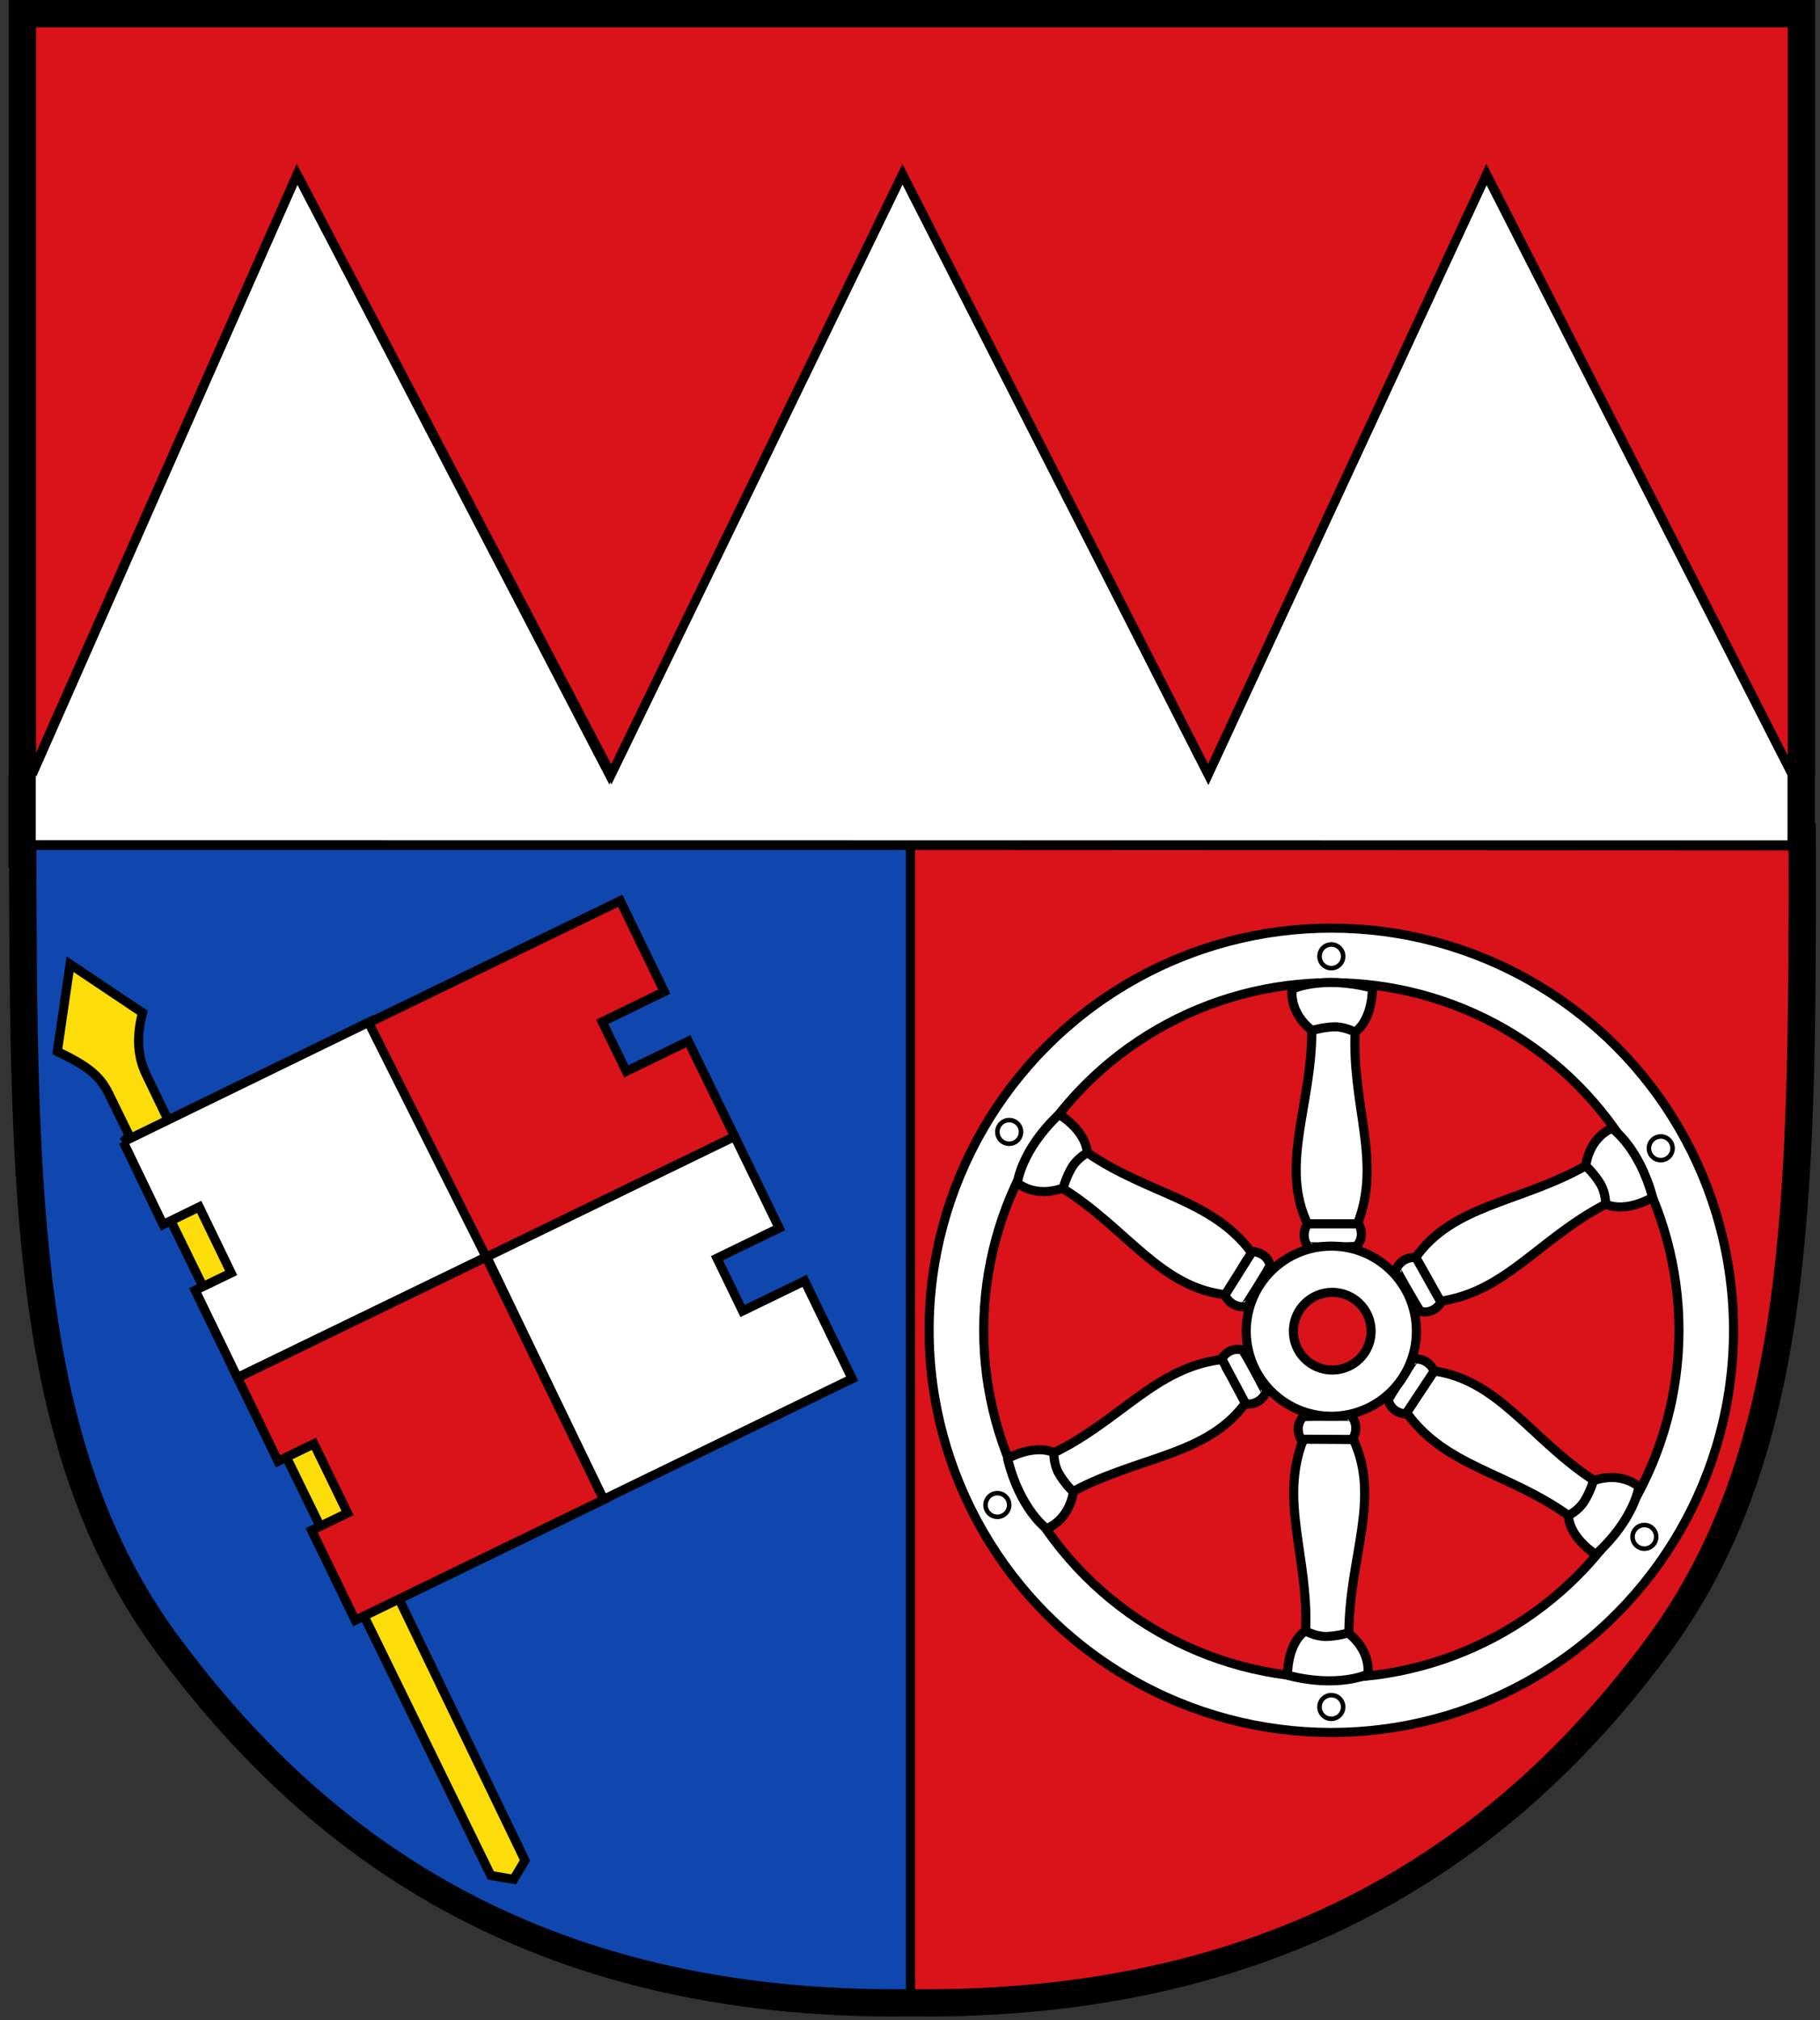 <?xml version="1.0"?>
<svg xmlns="http://www.w3.org/2000/svg" xmlns:xlink="http://www.w3.org/1999/xlink" viewBox="0 0 200 222">
<rect x="0" y="0" width="200" height="222" fill="#333333" stroke="none"/>
<g stroke="#000" fill="#fff">
<use xlink:href="#a" height="222" width="200" stroke-width="5"/>
<g id="a" transform="translate(-1.45-.49)">
<path d="m5 85.6l29.1-65.96 34.3 65.96 32.2-66 33.61 66 30.57-65.92 33.6 65.9v7.77l-193.5-.02v-7.74"/>
<g fill="#da121a">
<path d="m34.1 19.64l34.53 65.95 32-65.95 33.6 65.95 30.58-65.95 33.6 65.95v-82.6h-193.5v82.6z"/>
<path d="m101.5 93.4v126.2c41.58.49 65.7-17.75 81.2-38.65s15.85-48.4 15.79-87.5z"/>
</g>
<path fill="#0f47af" d="m101.5 93.4v126.2c-41.6.5-65.1-17.8-80.7-38.8-15.52-20.9-15.8-48.3-15.85-87.4z"/>
</g>
<path fill="#fcdd09" d="m15.66 111.3c-.83 3.15-.32 5.29.39 6.76l41.64 86.4-1.25 2.08-2.5-.42-42-85.94c-1.02-2.08-2.5-3.11-5.64-4.62l1.4-9.59z"/>
<path d="m13.52 125.5l27.3-13.3 12.69 25.54 27.2-12.88 4.91 10.1-6.83 3.32 2.81 5.8 6.82-3.31 5.22 10.75-27.32 13.27-12.84-26.68-27.39 13.28-4.64-9.58 3.95-1.91-3.51-7.26-3.97 1.94-4.38-9.1z"/>
<path fill="#da121a" d="m26.1 151.4l4.45 9.19 3.95-1.91 3.69 7.6-3.94 1.91 4.79 9.88 27.3-13.25-12.92-26.65 27.31-13.27-5.09-10.47-6.82 3.31-2.64-5.44 6.82-3.32-4.84-9.98-27.64 13.41 12.91 25.75-27.31 13.25z"/>
<circle cy="146.2" cx="146.3" r="44.2"/>
<circle cy="146.2" cx="146.3" r="38.2" fill="#da121a"/>
<path d="m150.3 184s-3.26 1.56-8.81.11c0 .09-.12-3.25 1.85-4.8 1.21-.89 2.95-1.27 4.74.1 2.69 2.06 2.23 4.59 2.23 4.59z"/>
<path d="m143.2 158.2c0-.02 5.41-.23 5.45-.15 3.17 6.53-.39 13.1-.42 21.36 0 .06-1.38.43-2.53.44-1.17 0-2.23-.59-2.22-.61.33-8.17-2.91-14.24-.27-21z"/>
<path d="m148.6 158.2s.91-1.19-.04-2.53c-.03-.04-5.25-.07-5.37.05-1.04 1.12-.23 2.45-.23 2.45l5.65.03z"/>
<path d="m115 168s-2.92-2.12-4.28-7.7c-.08.04 2.81-1.66 5.1-.66 1.36.64 2.52 2 2.16 4.22-.53 3.34-2.98 4.14-2.98 4.14z"/>
<path d="m134.2 149.4c.03 0 2.78 4.65 2.72 4.72-4.24 5.89-11.72 5.89-18.99 9.79-.05.03-1.03-1-1.59-2-.57-1.02-.54-2.24-.52-2.25 7.34-3.59 11.14-9.33 18.38-10.24z"/>
<path d="m136.9 154.3s1.48.23 2.21-1.24c.02-.05-2.43-4.66-2.6-4.7-1.48-.38-2.26.96-2.26.96l2.65 4.98z"/>
<path d="m111.8 130s.4-3.59 4.58-7.53c-.08-.05 2.83 1.62 3.09 4.11.12 1.49-.49 3.18-2.59 3.96-3.17 1.19-5.08-.54-5.08-.54z"/>
<path d="m137.5 137.6c.02.02-2.67 4.71-2.76 4.7-7.22-.77-10.92-7.28-17.9-11.66-.05-.03.37-1.4.97-2.38.61-1 1.68-1.58 1.7-1.56 6.76 4.61 13.62 5.07 17.99 10.91z"/>
<path d="m134.6 142.3s.53 1.4 2.17 1.31c.05 0 2.84-4.42 2.8-4.58-.4-1.47-1.95-1.49-1.95-1.49l-3 4.77"/>
<path d="m142 108.7s3.26-1.56 8.81-.11c0-.09.12 3.25-1.84 4.8-1.21.89-2.95 1.27-4.74-.1-2.69-2.06-2.23-4.59-2.23-4.59z"/>
<path d="m149.2 134.5c0 .02-5.41.23-5.45.15-3.17-6.53.39-13.1.41-21.36 0-.06 1.38-.43 2.53-.44 1.17 0 2.23.59 2.22.61-.33 8.17 2.92 14.24.28 21z"/>
<path d="m143.7 137c.03.04 5.25.07 5.37-.05 1.04-1.12.23-2.45.23-2.45h-5.6s-.9 1.2.04 2.53z"/>
<path d="m181.6 131.6c.08-.05-2.77 1.72-5.09.77-1.37-.61-2.56-1.94-2.26-4.17.46-3.36 2.9-4.2 2.9-4.2s2.97 2.06 4.46 7.61z"/>
<path d="m158.3 143c-.03 0-2.88-4.59-2.83-4.66 4.11-5.99 11.59-6.15 18.76-10.21.05-.03 1.06.99 1.64 1.98.59 1 .59 2.23.57 2.24-7.26 3.76-10.93 9.58-18.1 10.65z"/>
<path d="m155.6 138.2s-1.49-.19-2.18 1.29c-.02.05 2.54 4.6 2.7 4.64 1.48.35 2.24-1 2.24-1l-2.76-4.92z"/>
<path d="m180.1 163.4s-1.87-1.77-5.06-.65c-2.13.75-2.77 2.41-2.68 3.91.21 2.49 3.08 4.22 3 4.17 4.25-3.85 4.74-7.43 4.74-7.43"/>
<path d="m154.6 155.3c-.02-.02 2.76-4.66 2.85-4.64 7.2.92 10.76 7.5 17.65 12 .05.03-.4 1.39-1.02 2.36-.63.99-1.71 1.54-1.73 1.53-6.66-4.75-13.52-5.35-17.76-11.28z"/>
<path d="m157.6 150.7s-.51-1.41-2.15-1.35c-.05 0-2.93 4.36-2.89 4.52.36 1.48 1.92 1.53 1.92 1.53l3.12-4.71"/>
<circle cy="146.3" cx="146.3" r="9.35"/>
<circle cy="146.3" cx="146.4" r="4.27" fill="#da121a"/>
<g stroke-width=".5" transform="translate(0 -.5)">
<circle cy="105.6" cx="146.3" r="1.3"/>
<circle cy="124.9" cx="110.9" r="1.3"/>
<circle cy="126.7" cx="182.5" r="1.3"/>
<circle cy="165.9" cx="109.6" r="1.3"/>
<circle cy="188.1" cx="146.3" r="1.3"/>
<circle cy="169.4" cx="180.7" r="1.3"/>
</g>
</g>
</svg>

